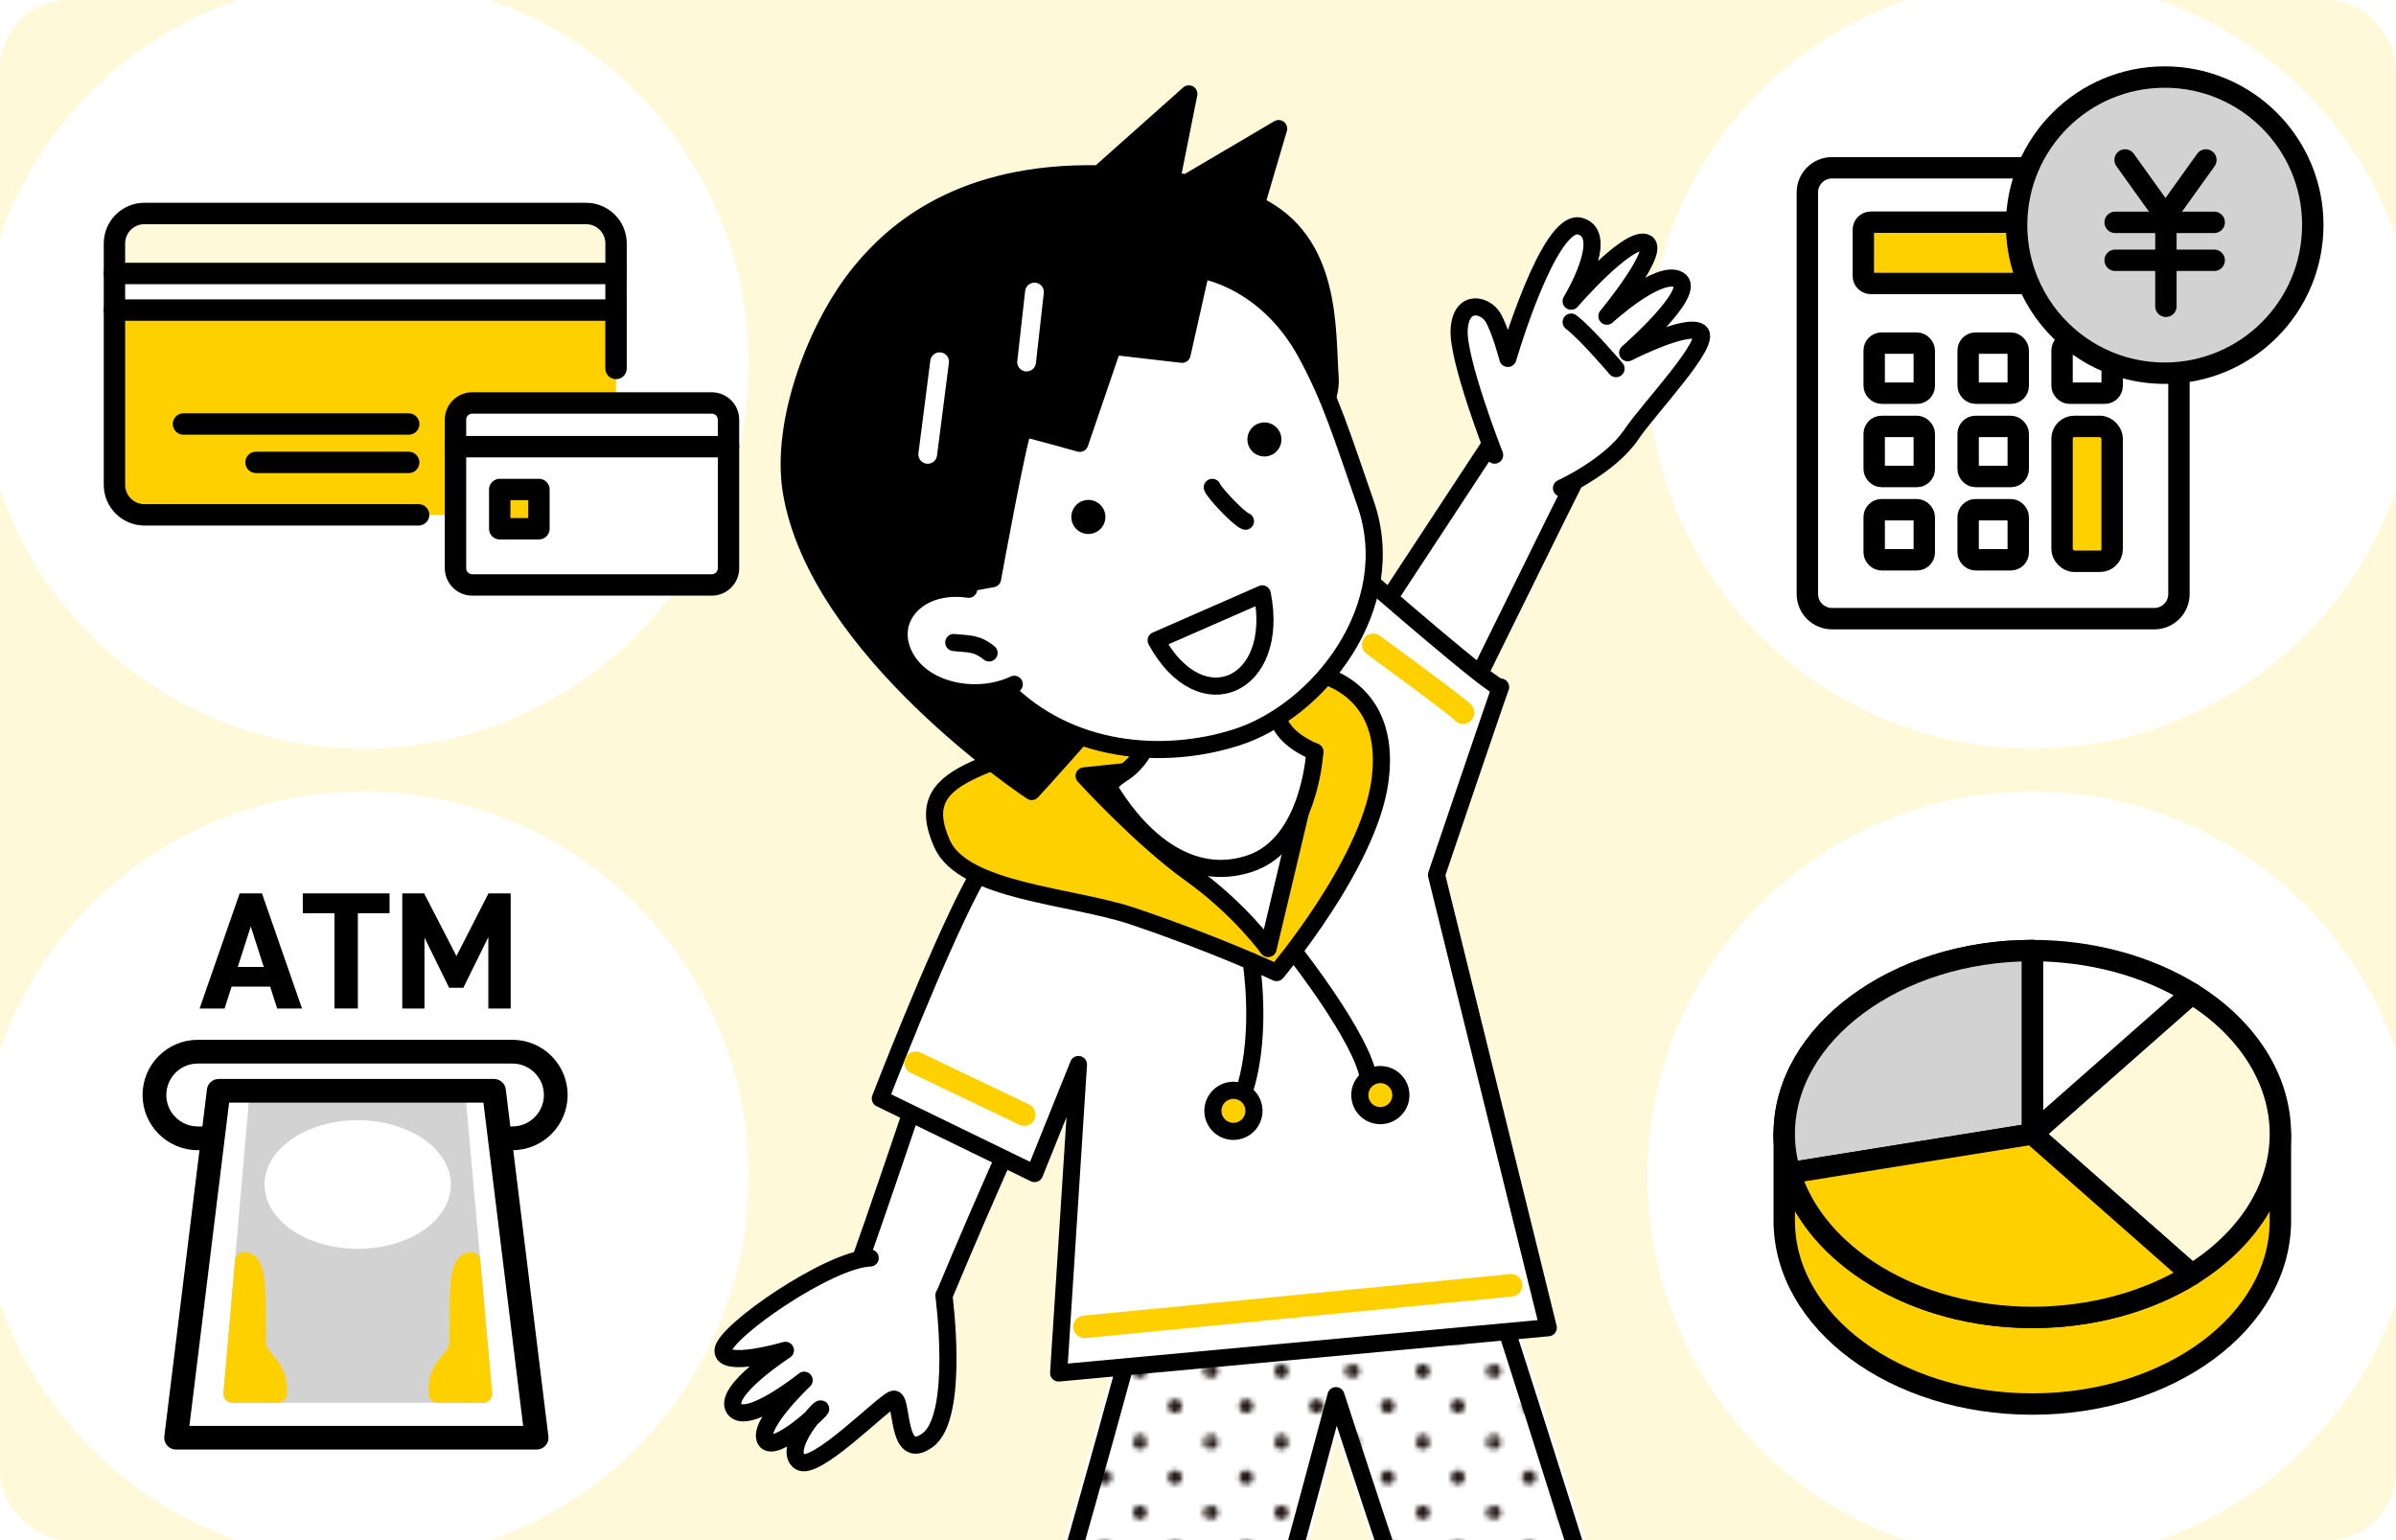 <svg xmlns="http://www.w3.org/2000/svg" xmlns:xlink="http://www.w3.org/1999/xlink" id="_&#x30EC;&#x30A4;&#x30E4;&#x30FC;_2" viewBox="0 0 560 360"><defs><clipPath id="clippath"><rect width="560" height="360" style="fill:none;"></rect></clipPath><clipPath id="clippath-1"><rect x="130" width="300" height="360" style="fill:none;"></rect></clipPath><pattern id="Unnamed_Pattern" x="0" y="0" width="28.8" height="28.8" patternTransform="translate(1010.38 -11333.1) scale(1.14)" patternUnits="userSpaceOnUse" viewBox="0 0 28.8 28.8"><rect x="0" width="28.8" height="28.8" style="fill:none;"></rect><path d="M28.8,30.24c.8,0,1.44-.64,1.44-1.44s-.64-1.44-1.44-1.44-1.44.64-1.44,1.44.64,1.44,1.44,1.44Z" style="fill:#231815;"></path><path d="M14.4,30.24c.8,0,1.44-.64,1.44-1.44s-.65-1.44-1.44-1.44-1.44.64-1.44,1.44.64,1.44,1.44,1.44Z" style="fill:#231815;"></path><path d="M28.8,15.84c.8,0,1.44-.65,1.44-1.44s-.64-1.44-1.44-1.44-1.44.64-1.44,1.44.64,1.44,1.44,1.44Z" style="fill:#231815;"></path><path d="M14.4,15.84c.8,0,1.44-.65,1.44-1.44s-.65-1.44-1.44-1.44-1.44.64-1.44,1.44.64,1.44,1.44,1.44Z" style="fill:#231815;"></path><path d="M7.2,23.04c.79,0,1.44-.64,1.44-1.44s-.65-1.44-1.44-1.44-1.44.64-1.44,1.44.64,1.44,1.44,1.44Z" style="fill:#231815;"></path><path d="M21.6,23.04c.8,0,1.44-.64,1.44-1.44s-.65-1.44-1.44-1.44-1.44.64-1.44,1.44.64,1.44,1.44,1.44Z" style="fill:#231815;"></path><path d="M7.2,8.64c.79,0,1.44-.64,1.44-1.44s-.65-1.44-1.44-1.44-1.44.64-1.44,1.44.64,1.44,1.44,1.44Z" style="fill:#231815;"></path><path d="M21.6,8.64c.8,0,1.44-.64,1.44-1.44s-.65-1.44-1.44-1.44-1.44.64-1.44,1.44.64,1.44,1.44,1.44Z" style="fill:#231815;"></path><path d="M0,30.24c.79,0,1.44-.64,1.44-1.44s-.64-1.44-1.44-1.44-1.44.64-1.44,1.44.64,1.44,1.44,1.44Z" style="fill:#231815;"></path><path d="M0,15.84c.79,0,1.44-.65,1.44-1.44s-.64-1.44-1.44-1.44-1.44.64-1.44,1.44.64,1.44,1.44,1.44Z" style="fill:#231815;"></path><path d="M28.8,1.44c.8,0,1.44-.64,1.44-1.44s-.64-1.44-1.44-1.44-1.44.64-1.44,1.44.64,1.44,1.44,1.44Z" style="fill:#231815;"></path><path d="M14.4,1.44c.8,0,1.44-.64,1.44-1.44s-.65-1.44-1.44-1.44-1.44.64-1.44,1.44.64,1.44,1.44,1.44Z" style="fill:#231815;"></path><path d="M0,1.44c.79,0,1.44-.64,1.44-1.44S.79-1.44,0-1.44-1.44-.79-1.44,0-.8,1.44,0,1.44Z" style="fill:#231815;"></path></pattern></defs><g id="base"><rect width="560" height="360" rx="16" ry="16" style="fill:#fff8d9;"></rect><g style="clip-path:url(#clippath);"><circle cx="85" cy="85" r="90" style="fill:#fff;"></circle><circle cx="85" cy="275" r="90" style="fill:#fff;"></circle><circle cx="475" cy="85" r="90" style="fill:#fff;"></circle><circle cx="475" cy="275" r="90" style="fill:#fff;"></circle><path d="M26.75,63.92v-7.01c0-3.87,3.13-7.01,7.01-7.01h103.22c3.87,0,7.01,3.14,7.01,7.01v7.01" style="fill:#fff8d9; stroke:#000; stroke-linecap:round; stroke-linejoin:round; stroke-width:5px;"></path><path d="M170.27,104.41v28.4c0,2.17-1.76,3.92-3.92,3.92h-55.97c-2.17,0-3.92-1.76-3.92-3.92v-28.4h63.82ZM125.96,123.58v-9.17h-9.16v9.17h9.16Z" style="fill:#fff;"></path><path d="M170.27,98.11v6.3h-63.82v-6.3c0-2.17,1.76-3.92,3.92-3.92h55.97c2.17,0,3.92,1.76,3.92,3.92Z" style="fill:#fff;"></path><path d="M143.98,93.14v1.05h-33.61c-2.17,0-3.92,1.76-3.92,3.92v22.23H33.76c-3.87,0-7.01-3.14-7.01-7.01v-40.85h117.23v20.66Z" style="fill:#ffd000;"></path><rect x="26.75" y="63.92" width="117.23" height="8.56" style="fill:#fff;"></rect><rect x="116.8" y="114.42" width="9.16" height="9.17" style="fill:#ffd000;"></rect><path d="M170.27,104.41v28.4c0,2.17-1.76,3.92-3.92,3.92h-55.97c-2.17,0-3.92-1.76-3.92-3.92v-34.7c0-2.17,1.76-3.92,3.92-3.92h55.97c2.17,0,3.92,1.76,3.92,3.92v6.3Z" style="fill:none; stroke:#000; stroke-linecap:round; stroke-linejoin:round; stroke-width:5px;"></path><rect x="116.8" y="114.42" width="9.16" height="9.17" style="fill:none; stroke:#000; stroke-linecap:round; stroke-linejoin:round; stroke-width:5px;"></rect><line x1="106.46" y1="104.41" x2="170.27" y2="104.41" style="fill:none; stroke:#000; stroke-linecap:round; stroke-linejoin:round; stroke-width:5px;"></line><line x1="143.98" y1="72.48" x2="143.98" y2="86.13" style="fill:none; stroke:#000; stroke-linecap:round; stroke-linejoin:round; stroke-width:5px;"></line><path d="M97.84,120.34H33.76c-3.87,0-7.01-3.14-7.01-7.01v-40.85" style="fill:none; stroke:#000; stroke-linecap:round; stroke-linejoin:round; stroke-width:5px;"></path><rect x="26.75" y="63.92" width="117.23" height="8.56" style="fill:none; stroke:#000; stroke-linecap:round; stroke-linejoin:round; stroke-width:5px;"></rect><line x1="59.84" y1="108.08" x2="95.52" y2="108.08" style="fill:none; stroke:#000; stroke-linecap:round; stroke-linejoin:round; stroke-width:5px;"></line><line x1="42.89" y1="99.11" x2="95.52" y2="99.11" style="fill:none; stroke:#000; stroke-linecap:round; stroke-linejoin:round; stroke-width:5px;"></line><path d="M46.65,235.73l9.36-26.9h5.22l9.36,26.9h-5.81l-1.64-5.11h-9.01l-1.64,5.11h-5.85ZM55.57,226.02h6.08l-3.04-9.47-3.04,9.47Z"></path><path d="M91.05,208.83v4.64h-7.41v22.26h-5.46v-22.26h-7.41v-4.64h20.27Z"></path><path d="M106.68,223.49l7.49-14.66h5.19v26.9h-5.22v-16.69l-5.85,11.85h-3.31l-5.77-11.73v16.57h-5.19v-26.9h5.11l7.56,14.66Z"></path><path d="M119.78,266.08H46.22c-5.57,0-10.12-4.56-10.12-10.12h0c0-5.57,4.56-10.12,10.12-10.12h73.55c5.57,0,10.12,4.56,10.12,10.12h0c0,5.57-4.56,10.12-10.12,10.12Z" style="fill:#fff;"></path><path d="M119.78,268.85H46.22c-7.11,0-12.9-5.78-12.9-12.9s5.78-12.9,12.9-12.9h73.55c7.11,0,12.9,5.78,12.9,12.9s-5.78,12.9-12.9,12.9ZM46.22,248.6c-4.06,0-7.35,3.3-7.35,7.35s3.3,7.35,7.35,7.35h73.55c4.06,0,7.35-3.3,7.35-7.35s-3.3-7.35-7.35-7.35H46.22Z"></path><polygon points="115.44 254.96 125.4 336.06 41.15 336.06 51.1 254.96 115.44 254.96" style="fill:#fff;"></polygon><polygon points="106.62 254.8 112.95 325.81 54.3 325.81 60.48 254.8 106.62 254.8" style="fill:#d2d2d3;"></polygon><path d="M112.95,327.89h-58.66c-.58,0-1.14-.24-1.53-.67-.39-.43-.59-1-.54-1.58l6.18-71.01c.09-1.07.99-1.9,2.07-1.9h46.14c1.08,0,1.97.82,2.07,1.89l6.33,71.01c.05.58-.14,1.16-.54,1.59-.39.43-.95.68-1.53.68ZM56.56,323.73h54.12l-5.96-66.85h-42.34l-5.82,66.85Z" style="fill:#d2d2d3;"></path><path d="M83.59,261.85c11.41,0,21.13,6.19,21.76,14.23.66,8.52-9.05,15.82-21.73,15.82s-22.41-7.29-21.76-15.82c.61-8.04,10.32-14.23,21.73-14.23Z" style="fill:#fff;"></path><path d="M57,294.73l-2.71,31.08h10.67c.41-7.41-4.8-7.63-4.87-12.03-.17-9.99.59-19.05-3.09-19.05Z" style="fill:#a38c51;"></path><path d="M64.97,327.89h-10.67c-.58,0-1.14-.24-1.53-.67-.39-.43-.59-1-.54-1.58l2.71-31.08c.09-1.07.99-1.9,2.07-1.9,2.55,0,4.13,1.97,4.72,5.84.41,2.68.41,6.18.41,10.23,0,1.63,0,3.31.03,5.02.02,1.07.52,1.7,1.55,2.9,1.52,1.77,3.6,4.19,3.32,9.28-.06,1.1-.97,1.96-2.07,1.96Z" style="fill:#ffd000;"></path><path d="M110.18,294.73l2.77,31.08h-10.67c-.42-7.41,4.78-7.63,4.85-12.03.15-9.99-.63-19.05,3.05-19.05Z" style="fill:#a38c51;"></path><path d="M112.95,327.89h-10.67c-1.1,0-2.01-.86-2.07-1.96-.29-5.09,1.79-7.51,3.3-9.28,1.03-1.2,1.53-1.83,1.54-2.9.03-1.71.02-3.39.02-5.02,0-7.32-.01-12.6,2.29-14.91.77-.77,1.74-1.17,2.82-1.17s1.97.82,2.07,1.89l2.77,31.08c.05.58-.14,1.16-.54,1.59-.39.43-.95.68-1.53.68Z" style="fill:#ffd000;"></path><path d="M125.4,338.83H41.15c-.79,0-1.55-.34-2.07-.93-.53-.59-.77-1.39-.67-2.17l9.96-81.1c.17-1.39,1.35-2.43,2.75-2.43h64.34c1.4,0,2.58,1.04,2.75,2.43l9.96,81.1c.1.79-.15,1.58-.67,2.17-.53.59-1.28.93-2.07.93ZM44.28,333.29h77.99l-9.28-75.56h-59.44s-9.28,75.56-9.28,75.56Z"></path><path d="M532.98,265.06v21.13-.87c0,23.68-25.96,42.87-57.98,42.87s-57.98-19.19-57.98-42.87v.87-21.13h115.96Z" style="fill:#ffd000; stroke:#000; stroke-linecap:round; stroke-linejoin:round; stroke-width:5px;"></path><path d="M475,265.06l37.27,32.84c-10.44,6.48-23.64,10.03-37.27,10.03-31.81,0-57.98-19.35-57.98-42.87s26.17-42.87,57.98-42.87v42.87Z" style="fill:#ffd000; stroke:#000; stroke-linecap:round; stroke-linejoin:round; stroke-width:5px;"></path><path d="M475,265.06l37.27-32.84c13.12,8.14,20.71,20.18,20.71,32.84s-7.59,24.7-20.71,32.84l-37.27-32.84Z" style="fill:#fff8d9; stroke:#000; stroke-linecap:round; stroke-linejoin:round; stroke-width:5px;"></path><path d="M475,265.06v-42.87c6.76,0,13.47.88,19.83,2.59,6.36,1.71,12.26,4.23,17.44,7.44l-37.27,32.84Z" style="fill:#fff; stroke:#000; stroke-linecap:round; stroke-linejoin:round; stroke-width:5px;"></path><path d="M475,222.19c-31.81,0-57.98,19.35-57.98,42.87,0,3.11.47,6.15,1.34,9.09l56.64-9.09v-42.87Z" style="fill:#d2d2d3; stroke:#000; stroke-linecap:round; stroke-linejoin:round; stroke-width:5px;"></path><path d="M475,265.06l-56.64,9.09c5.7,19.22,29.04,33.79,56.64,33.79,13.63,0,26.83-3.55,37.27-10.03l-37.27-32.84Z" style="fill:#ffd000; stroke:#000; stroke-linecap:round; stroke-linejoin:round; stroke-width:5px;"></path><path d="M509.27,71.92v66.93c0,3.18-2.57,5.76-5.76,5.76h-75.33c-3.18,0-5.76-2.58-5.76-5.76V44.98c0-3.19,2.58-5.76,5.76-5.76h56.24c.07,4.49.99,8.78,2.61,12.7,2.04,4.95,5.2,9.32,9.16,12.8,3.73,3.29,8.18,5.77,13.08,7.21Z" style="fill:#fff; stroke:#000; stroke-linecap:round; stroke-linejoin:round; stroke-width:5px;"></path><path d="M496.2,64.72c-.12.87-.86,1.54-1.76,1.54h-57.17c-.98,0-1.77-.79-1.77-1.77v-10.79c0-.98.79-1.77,1.77-1.77h49.77c2.04,4.95,5.2,9.32,9.16,12.8Z" style="fill:#ffd000; stroke:#000; stroke-linecap:round; stroke-linejoin:round; stroke-width:5px;"></path><rect x="438.04" y="80.2" width="11.71" height="11.71" rx="1.73" ry="1.73" style="fill:none; stroke:#000; stroke-linecap:round; stroke-linejoin:round; stroke-width:5px;"></rect><rect x="460" y="80.2" width="11.71" height="11.71" rx="1.73" ry="1.73" style="fill:none; stroke:#000; stroke-linecap:round; stroke-linejoin:round; stroke-width:5px;"></rect><rect x="438.04" y="99.67" width="11.71" height="11.71" rx="1.73" ry="1.73" style="fill:none; stroke:#000; stroke-linecap:round; stroke-linejoin:round; stroke-width:5px;"></rect><rect x="460" y="99.67" width="11.71" height="11.71" rx="1.73" ry="1.73" style="fill:none; stroke:#000; stroke-linecap:round; stroke-linejoin:round; stroke-width:5px;"></rect><rect x="438.04" y="119.14" width="11.71" height="11.71" rx="1.73" ry="1.73" style="fill:none; stroke:#000; stroke-linecap:round; stroke-linejoin:round; stroke-width:5px;"></rect><rect x="460" y="119.14" width="11.71" height="11.71" rx="1.73" ry="1.73" style="fill:none; stroke:#000; stroke-linecap:round; stroke-linejoin:round; stroke-width:5px;"></rect><rect x="481.95" y="80.2" width="11.71" height="11.71" rx="1.73" ry="1.73" style="fill:none; stroke:#000; stroke-linecap:round; stroke-linejoin:round; stroke-width:5px;"></rect><rect x="481.95" y="99.67" width="11.71" height="31.53" rx="2.84" ry="2.84" style="fill:#ffd000; stroke:#000; stroke-linecap:round; stroke-linejoin:round; stroke-width:5px;"></rect><path d="M540.55,52.61c0,19.12-15.5,34.62-34.62,34.62-3.38,0-6.66-.49-9.75-1.39-4.9-1.44-9.35-3.92-13.08-7.21-3.96-3.47-7.12-7.85-9.16-12.8-1.62-3.92-2.54-8.21-2.61-12.7,0-.17,0-.34,0-.51,0-19.12,15.5-34.61,34.61-34.61s34.62,15.49,34.62,34.61Z" style="fill:#d2d2d3; stroke:#000; stroke-linecap:round; stroke-linejoin:round; stroke-width:5px;"></path><line x1="496.68" y1="37.39" x2="506.03" y2="50.44" style="fill:none; stroke:#000; stroke-linecap:round; stroke-linejoin:round; stroke-width:5px;"></line><line x1="515.57" y1="37.39" x2="506.22" y2="50.44" style="fill:none; stroke:#000; stroke-linecap:round; stroke-linejoin:round; stroke-width:5px;"></line><line x1="506.22" y1="71.59" x2="506.22" y2="50.44" style="fill:none; stroke:#000; stroke-linecap:round; stroke-linejoin:round; stroke-width:5px;"></line><line x1="494.36" y1="51.97" x2="517.51" y2="51.97" style="fill:none; stroke:#000; stroke-linecap:round; stroke-linejoin:round; stroke-width:5px;"></line><line x1="494.36" y1="60.84" x2="517.51" y2="60.84" style="fill:none; stroke:#000; stroke-linecap:round; stroke-linejoin:round; stroke-width:5px;"></line></g><g style="clip-path:url(#clippath-1);"><path d="M343.01,283.9c1.32,1.32,30.1,93.28,31.09,96.25.99,2.98-42.01,1.32-43,1.32s-18.85-55.24-18.85-55.24c0,0-14.88,55.57-14.88,54.25s-50.94-2.32-50.94-2.32c0,0,24.15-84.35,22.82-84.68-1.32-.33,73.76-9.59,73.76-9.59Z" style="fill:#fff; stroke:#fff; stroke-linecap:round; stroke-linejoin:round; stroke-width:5.26px;"></path><path d="M343.01,283.9c1.32,1.32,30.1,93.28,31.09,96.25.99,2.98-42.01,1.32-43,1.32s-18.85-55.24-18.85-55.24c0,0-14.88,55.57-14.88,54.25s-50.94-2.32-50.94-2.32c0,0,24.15-84.35,22.82-84.68-1.32-.33,73.76-9.59,73.76-9.59Z" style="fill:url(#Unnamed_Pattern); stroke:#000; stroke-linecap:round; stroke-linejoin:round; stroke-width:4px;"></path><path d="M305.64,168.8l46.2-70.34s18.3,11.14,18.3,10.14-38.7,78.72-38.7,77.4-25.8-17.2-25.8-17.2Z" style="fill:#fff; stroke:#000; stroke-linecap:round; stroke-linejoin:round; stroke-width:4px;"></path><path d="M219.61,240.21s-16.91,50.44-19.83,57.73l18.05,11.71s19.39-47.23,26.97-60.06l-25.2-9.37Z" style="fill:#fff; stroke:#000; stroke-linecap:round; stroke-linejoin:round; stroke-width:4px;"></path><path d="M241.8,274.31l-36.05-17.53s12.75-33.09,21.27-49.36c8.52-16.27,17.82-14.33,27.12-18.98,9.3-4.65,20.45-19.65,38.27-19.65l26.35-34.18s31.59,27.57,31.97,26.02c.39-1.55-14.99,43.88-14.99,43.88l26.13,105.84-114.44,10.58,4.63-72.11-10.25,25.47Z" style="fill:#fff; stroke:#000; stroke-linecap:round; stroke-linejoin:round; stroke-width:4px;"></path><path d="M322.51,182.69c-2.76,19.5-24.15,44.65-24.15,44.65,0,0-13.91-6.57-33.74-13.23-14.06-4.73-39.44-5.7-44.43-16.87-8.38-18.74,14.27-17.15,44.32-31.97,33.52-16.54,61.96-10.58,57.99,17.42ZM307.29,175.74l-53.91,5.62s13.23,14.55,24.81,22.82c11.58,8.27,18.19,17.53,18.19,17.53l10.92-45.98Z" style="fill:#ffd000; stroke:#000; stroke-linecap:round; stroke-linejoin:round; stroke-width:4px;"></path><path d="M349.33,106.38s-8.87-22.6-8.28-29.6c.58-7,6.12-5.54,7.87-2.62,1.75,2.92,3.5,9.62,3.5,9.62,0,0,9.62-32.95,16.91-30.91,7.29,2.04-2.12,17.54-2.12,17.54,0,0,12.9-14.92,17.28-13.75,4.37,1.17-8.92,17.25-8.92,17.25,0,0,12.13-11.13,16.79-8.51,4.67,2.62-11.93,17.06-11.93,17.06,0,0,13.97-7.15,16.89-4.81,2.92,2.33-11.93,17.8-16.04,23.91-4.93,7.34-16.33,12.54-16.33,12.54" style="fill:#fff; stroke:#000; stroke-linecap:round; stroke-linejoin:round; stroke-width:4px;"></path><path d="M377.71,86.17s-7-8.26-10.5-10.89" style="fill:#fff; stroke:#000; stroke-linecap:round; stroke-linejoin:round; stroke-width:4px;"></path><path d="M310.9,88.42c-.84-11.3.64-32.16-17.28-40.59l5.23-17.77-21.54,12.69c-1.18-.21-2.34-.4-3.49-.58l4.04-20.22-20.98,18.68c-31.98-.64-47.7,13.13-55.63,22.76-10.38,12.59-18.92,35.15-16.33,51.31,5.98,37.23,56.22,70.32,56.22,70.32,0,0,71.2-77.34,69.76-96.58Z" style="stroke:#000; stroke-linecap:round; stroke-linejoin:round; stroke-width:4px;"></path><path d="M220.61,302.8s3.79,28.28-3.79,33.82c-7.58,5.54-5.66-10.15-8-9.57s-18.54,17.44-22.04,14.53c-3.5-2.92,3.79-11.66,4.96-12.25,1.17-.58-10.79,10.79-12.83,7.29-2.04-3.5,9.04-14,9.04-14,0,0-13.41,10.79-16.33,6.71-2.92-4.08,11.95-13.7,11.95-13.7,0,0-14.87,4.37-14.58,0,.29-4.37,24.78-21.28,34.4-21.58" style="fill:#fff; stroke:#000; stroke-linecap:round; stroke-linejoin:round; stroke-width:4px;"></path><path d="M300.99,157.12s-9.45,11.91,6.31,18.62c0,0-1.1,21.5-15.22,26.13-20.1,6.6-33.08-18.19-33.08-18.19,0,0,1.18-1.51,3.25-2.8,11.31-7.07,8.01-27.37,8.01-27.37l30.73,3.62Z" style="fill:#fff; stroke:#000; stroke-linecap:round; stroke-linejoin:round; stroke-width:4px;"></path><path d="M220.73,137.13c3.91,6.92,10.08,19.68,14.14,23.8,15.07,15.27,37.03,16.8,53.9,11.51,19.38-6.08,38.84-30.53,30.39-54.78-5.53-15.88-8.08-24.43-13.9-35.11-9.48-17.38-24.55-19.43-24.55-19.43l-4.43,19.7-16.16-1.87-7.75,22.68s-12.16-3.41-13.07-3.48c-.91-.08-7.31,35.12-7.31,35.12l-9.76,1.79" style="fill:#fff; stroke:#000; stroke-linecap:round; stroke-linejoin:round; stroke-width:4px;"></path><path d="M283.34,113.92c.43,1.27,6.26,7.44,7.75,7.91" style="fill:#fff; stroke:#000; stroke-linecap:round; stroke-linejoin:round; stroke-width:4px;"></path><path d="M226.41,137.74c-11.49-1.7-19.21,6.54-15.19,15.15,4.02,8.61,16.74,11.31,25.84,7.06" style="fill:#fff; stroke:#000; stroke-linecap:round; stroke-linejoin:round; stroke-width:4px;"></path><path d="M250.4,121.04c.11,2.19,1.98,3.88,4.18,3.77,2.19-.11,3.88-1.98,3.77-4.18-.11-2.19-1.98-3.88-4.18-3.77-2.19.11-3.88,1.98-3.77,4.18Z"></path><path d="M299.3,101.48c.69,2.09-.45,4.34-2.53,5.02-2.09.69-4.34-.45-5.02-2.53-.69-2.09.45-4.34,2.53-5.02,2.09-.69,4.34.45,5.02,2.53Z"></path><path d="M295.02,138.82c4.3,21.49-14.31,30.11-24.8,10.87l24.8-10.87Z" style="fill:#fff; stroke:#000; stroke-linecap:round; stroke-linejoin:round; stroke-width:4px;"></path><path d="M231.17,152.62c-3.05-2.46-4.83-2.03-8.25-2.44" style="fill:#fff; stroke:#000; stroke-linecap:round; stroke-linejoin:round; stroke-width:4px;"></path><line x1="241.78" y1="68.26" x2="239.94" y2="84.63" style="fill:none; stroke:#fff; stroke-linecap:round; stroke-linejoin:round; stroke-width:4.38px;"></line><line x1="219.61" y1="84.55" x2="216.83" y2="106.21" style="fill:none; stroke:#fff; stroke-linecap:round; stroke-linejoin:round; stroke-width:4.38px;"></line><path d="M292.41,224.7s2.65,16.21-1.32,29.44" style="fill:#ffd000; stroke:#000; stroke-linecap:round; stroke-linejoin:round; stroke-width:4px;"></path><path d="M302.66,222.71s15.88,20.18,17.2,29.44" style="fill:#ffd000; stroke:#000; stroke-linecap:round; stroke-linejoin:round; stroke-width:4px;"></path><circle cx="288.27" cy="259.65" r="4.8" transform="translate(-33.36 476.6) rotate(-76.01)" style="fill:#ffd000; stroke:#000; stroke-linecap:round; stroke-linejoin:round; stroke-width:4px;"></circle><circle cx="322.62" cy="256.01" r="4.8" transform="translate(-88.89 272.91) rotate(-40.79)" style="fill:#ffd000; stroke:#000; stroke-linecap:round; stroke-linejoin:round; stroke-width:4px;"></circle><line x1="214.02" y1="248.4" x2="239.37" y2="260.53" style="fill:none; stroke:#ffd000; stroke-linecap:round; stroke-linejoin:round; stroke-width:5.26px;"></line><path d="M320.96,150.72s22.05,16.1,20.95,15.88" style="fill:none; stroke:#ffd000; stroke-linecap:round; stroke-linejoin:round; stroke-width:5.26px;"></path><path d="M253.49,310.14s101.88-9.92,99.67-9.7" style="fill:none; stroke:#ffd000; stroke-linecap:round; stroke-linejoin:round; stroke-width:5.26px;"></path></g></g></svg>